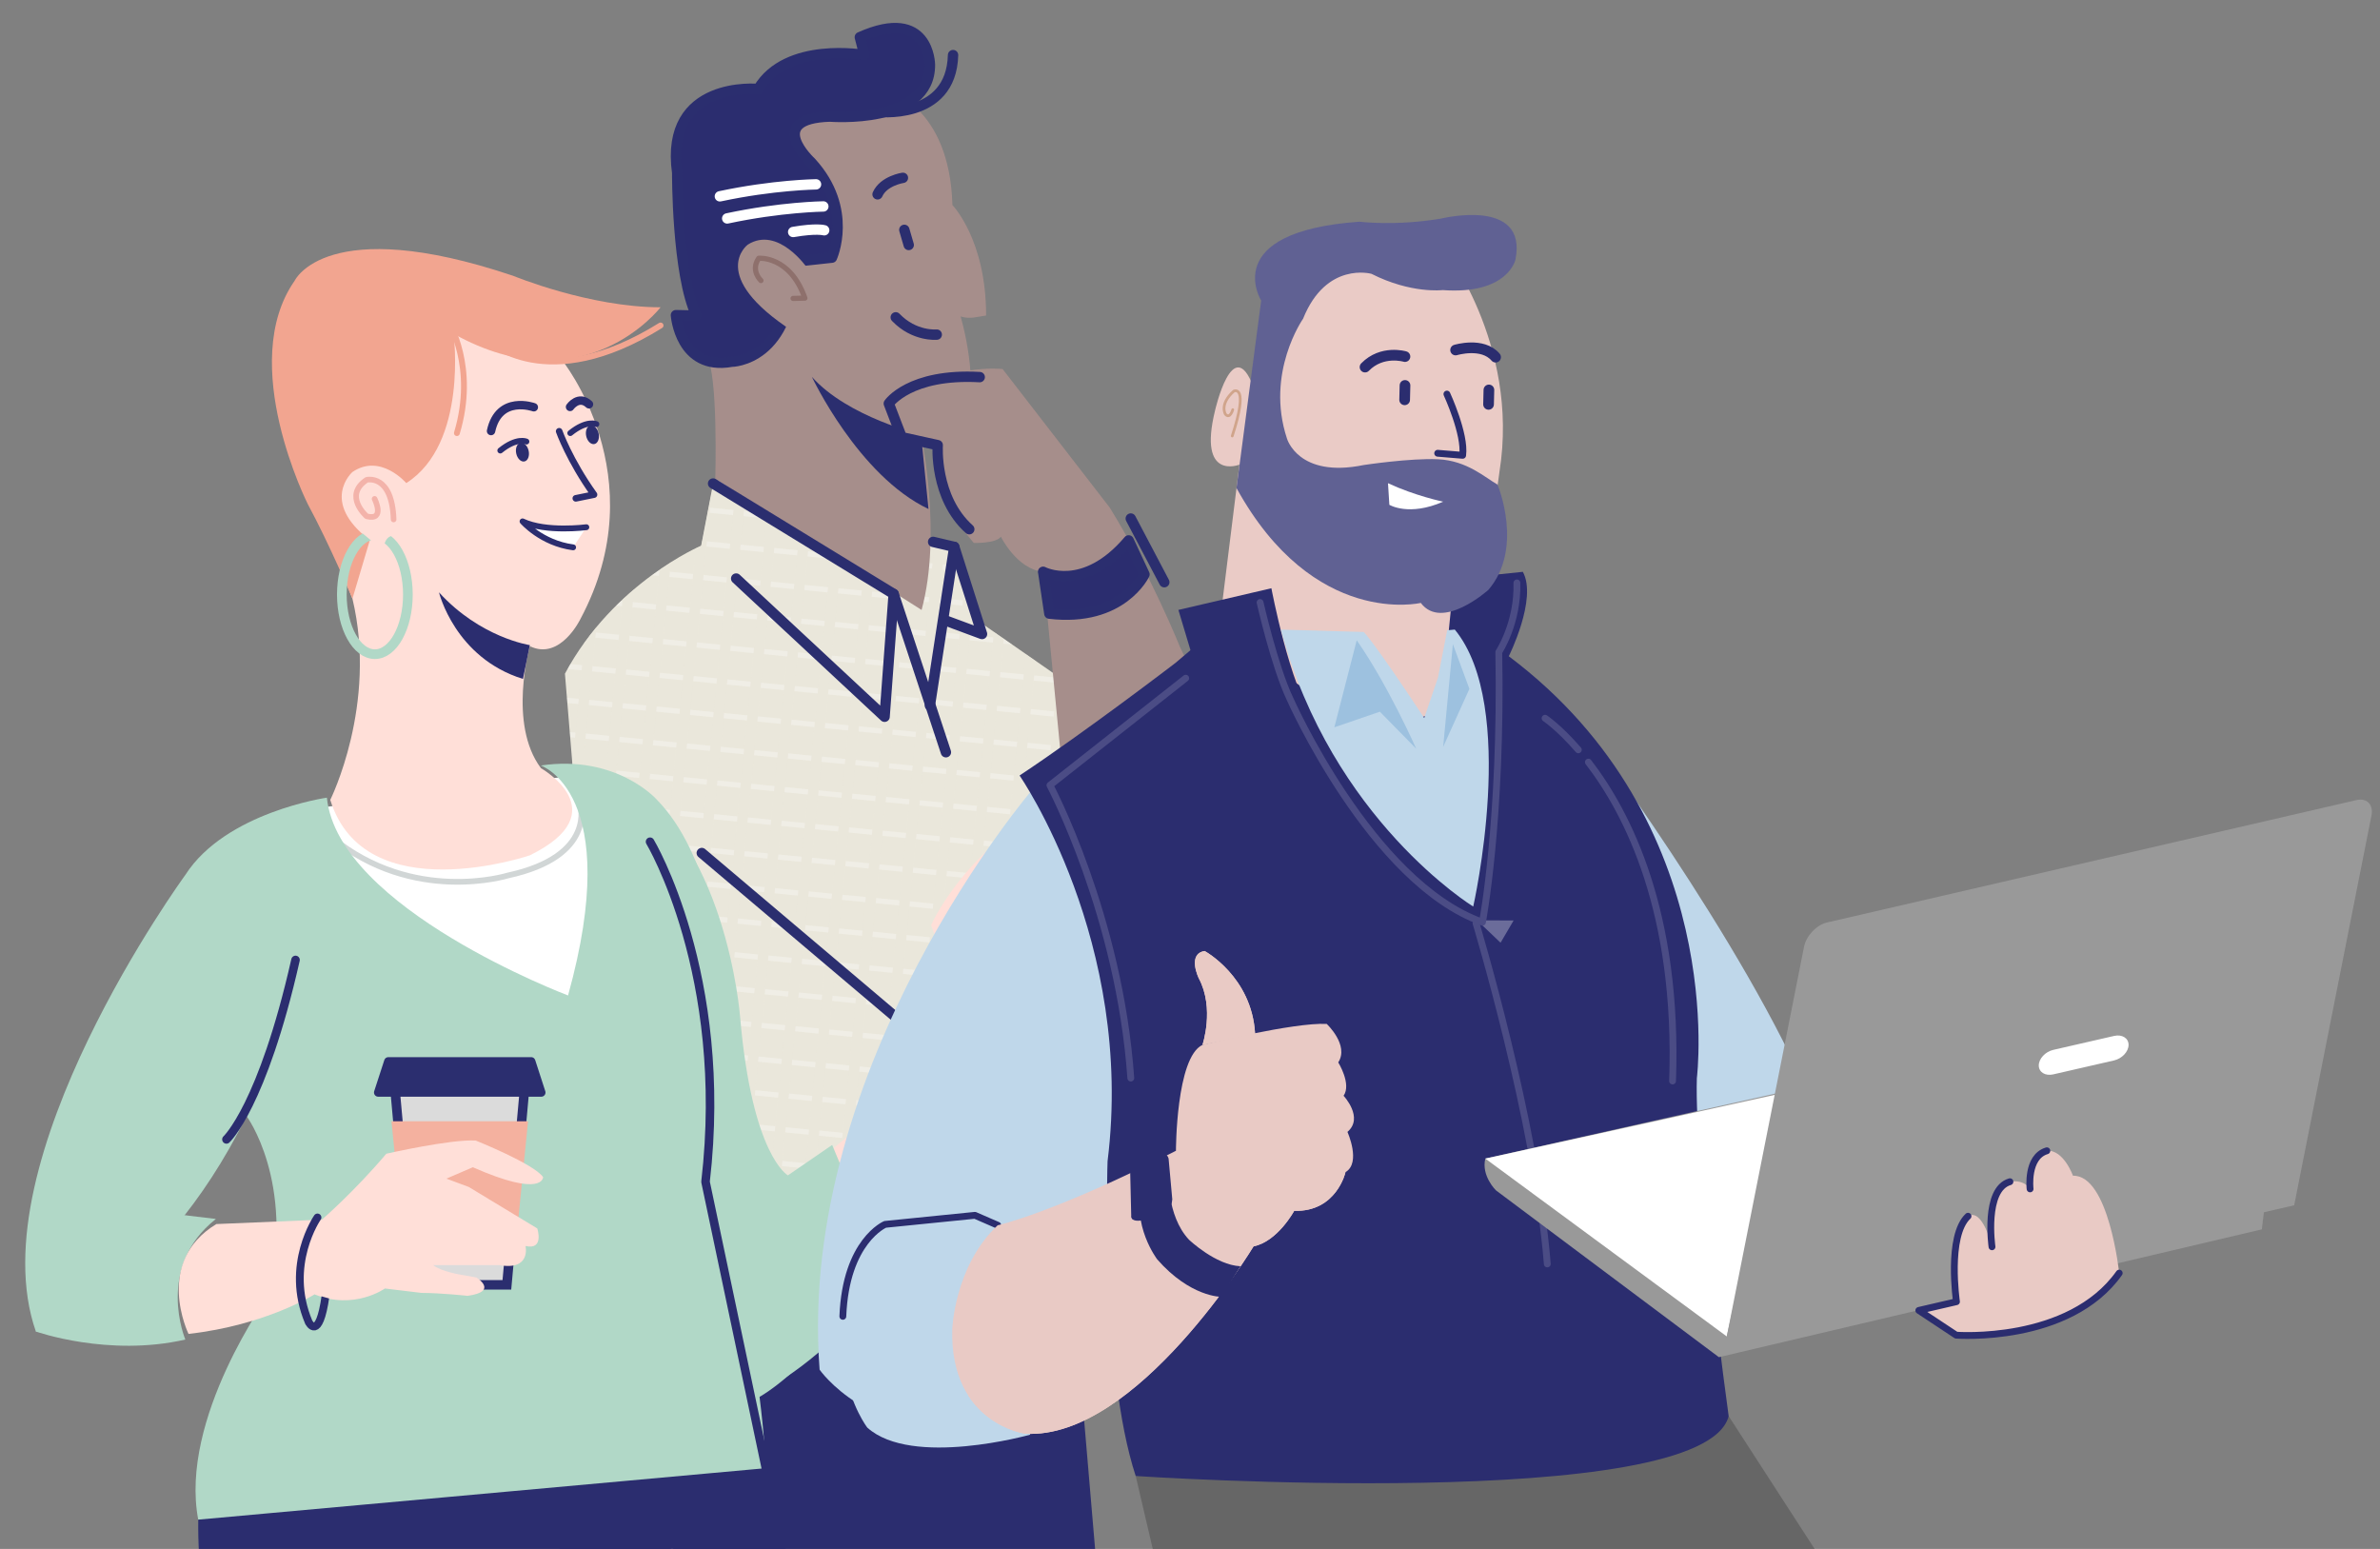 <?xml version="1.0" encoding="UTF-8"?>
<svg xmlns="http://www.w3.org/2000/svg" xmlns:xlink="http://www.w3.org/1999/xlink" viewBox="0 0 610.45 397.27">
  <rect x="0" y="0" width="610.45" height="397.27" fill="#808080" stroke="none"/>
  <defs>
    <style>.cls-1,.cls-2,.cls-3,.cls-4,.cls-5,.cls-6,.cls-7,.cls-8,.cls-9,.cls-10,.cls-11,.cls-12,.cls-13,.cls-14,.cls-15,.cls-16,.cls-17,.cls-18,.cls-19,.cls-20{fill:none;}.cls-2,.cls-3,.cls-4,.cls-5,.cls-21,.cls-6,.cls-7,.cls-22,.cls-8,.cls-10,.cls-11,.cls-12,.cls-13,.cls-14,.cls-15,.cls-23,.cls-16,.cls-18,.cls-19,.cls-20{stroke-linecap:round;stroke-linejoin:round;}.cls-2,.cls-10,.cls-11,.cls-13,.cls-15,.cls-23,.cls-16,.cls-20{stroke:#2b2d6f;}.cls-2,.cls-23,.cls-18,.cls-19{stroke-width:1.5px;}.cls-24{clip-path:url(#clippath);}.cls-3{stroke:#d0a48b;stroke-width:.7px;}.cls-4{stroke:#f3b3aa;stroke-width:1.44px;}.cls-5{stroke:#d1d6d6;stroke-width:1.46px;}.cls-25{fill:#f4b19f;}.cls-26{fill:#f2a590;}.cls-27{fill:#eae7db;}.cls-28{fill:#ffdfd8;}.cls-29{fill:#e9cac5;}.cls-30,.cls-23{fill:#fff;}.cls-31{fill:#eacbc6;}.cls-32{fill:#6b6c9a;}.cls-33{fill:#999;}.cls-34{fill:#9dc1df;}.cls-35{fill:#666;}.cls-36{fill:#bfd7ea;}.cls-37{fill:#a68e8b;}.cls-38{fill:#b1d8c7;}.cls-39,.cls-21{fill:#2b2d6f;}.cls-40,.cls-22{fill:#2b2e6f;}.cls-41{fill:#606193;}.cls-21,.cls-42,.cls-22,.cls-8{stroke:#2b2e6f;}.cls-21,.cls-7,.cls-8{stroke-width:2.66px;}.cls-6{stroke:#b1d8c7;stroke-width:2.48px;}.cls-42{fill:#dbdbdb;stroke-width:2.44px;}.cls-42,.cls-9,.cls-17{stroke-miterlimit:10;}.cls-43{clip-path:url(#clippath-1);}.cls-44{clip-path:url(#clippath-4);}.cls-45{clip-path:url(#clippath-3);}.cls-46{clip-path:url(#clippath-2);}.cls-47{clip-path:url(#clippath-7);}.cls-48{clip-path:url(#clippath-8);}.cls-49{clip-path:url(#clippath-6);}.cls-50{clip-path:url(#clippath-5);}.cls-51{clip-path:url(#clippath-9);}.cls-7{stroke:#fff;}.cls-22{stroke-width:2.15px;}.cls-52{clip-path:url(#clippath-12);}.cls-53{clip-path:url(#clippath-10);}.cls-54{clip-path:url(#clippath-11);}.cls-9{stroke:#eae7db;stroke-width:2.69px;}.cls-10{stroke-width:2px;}.cls-11{stroke-width:2.74px;}.cls-12{stroke:#8e706c;stroke-width:1.33px;}.cls-13{stroke-width:2.16px;}.cls-14{stroke:#4b4c85;}.cls-14,.cls-15{stroke-width:1.75px;}.cls-16{stroke-width:2.19px;}.cls-55{isolation:isolate;}.cls-17{stroke:#f4f3ed;stroke-width:1.34px;}.cls-18{stroke:#f2a590;}.cls-56{mix-blend-mode:multiply;opacity:.6;}.cls-19{stroke:#686a99;}.cls-20{stroke-width:1.69px;}</style>
    <clipPath id="clippath">
      <path class="cls-1" d="m186.53,121.72l-3.62,2.29-3.07,15.94s-22.46,9.51-34.94,32.83l12.37,149.91,5.53,2.9,113.33,9.69,3.18-6.86.89-148.81-30.17-20.96-5.97-18.71-57.51-18.22Z"></path>
    </clipPath>
    <clipPath id="clippath-1">
      <path class="cls-1" d="m275.9,231.05s23.58,8.41,12.74,39.65c0,0-3.53,6.5-17.72,11.21l7.1-25.74-2.12-25.12Z"></path>
    </clipPath>
    <clipPath id="clippath-2">
      <path class="cls-1" d="m92.45,136.35l2.44,2.02,3.5,2.65s0-4.67,3.82-3.4l7.54,16.88-6.9,15.39-11.36,1.38-6.37-3.93-2.55-21.13,9.87-9.87Z"></path>
    </clipPath>
    <clipPath id="clippath-3">
      <polygon class="cls-1" points="85.94 333.45 80.68 331.98 83.13 310.15 76.74 309.4 70.35 337.96 84.06 343.79 85.94 333.45"></polygon>
    </clipPath>
    <clipPath id="clippath-4">
      <path class="cls-1" d="m264.98,202.29s-60.72,70.65-54.76,148.99c0,0,12.38,18.01,41.57,15.63l37.04-62.54-1.03-81.81-22.82-20.26Z"></path>
    </clipPath>
    <clipPath id="clippath-5">
      <path class="cls-1" d="m264.23,367.96s-30.3,8.5-41.77-1.81c0,0-16.57-21.34,3.95-52.61l24.89-.95,12.94,55.37Z"></path>
    </clipPath>
    <clipPath id="clippath-6">
      <path class="cls-1" d="m405.23,185.26s42.31,56.2,59.65,97.97l-36.1,7.24-23.55-105.21Z"></path>
    </clipPath>
    <clipPath id="clippath-7">
      <path class="cls-29" d="m308.42,267.99s3.18-9.33-.93-17.06c0,0-3.07-6.25,1.48-7.02,0,0,12.12,6.53,12.95,21.23l-13.5,2.85Z"></path>
    </clipPath>
    <clipPath id="clippath-8">
      <path class="cls-1" d="m255.92,314.25s14.04-3.02,45.7-19.1c0,0,0-23.92,6.8-27.16,0,0,23.37-5.82,31.87-5.38,0,0,5.82,5.43,2.96,9.87,0,0,3.46,5.54,1.37,8.56,0,0,5.27,5.6.99,9.27,0,0,3.57,7.9-.49,10.31,0,0-2.3,10.26-13.17,9.93,0,0-4.22,7.85-10.42,9.11,0,0-29.95,49.65-58.53,48.06,0,0-19.31-2.58-18.76-26.66,0,0,.49-16.29,11.68-26.83Z"></path>
    </clipPath>
    <clipPath id="clippath-9">
      <path class="cls-1" d="m312.69,161.13l5.21-41.96s-10.68,4.27-6.27-13.8c0,0,4.56-20.24,9.85-6.15l3.58-22.6,11.97-9.71,29.31-5.07,3.51,1.07s20.02,25.09,14.76,58.03l-3.41,24.94-8.62,5.93-2.22,22.57-5.25,23.99-52.42-37.25Z"></path>
    </clipPath>
    <clipPath id="clippath-10">
      <path class="cls-1" d="m334.24,81.73s-9.75,13.84-4.14,30.76c0,0,2.9,10.22,19.67,6.78,0,0,11.91-1.81,19.09-1.48,7.43.34,12.14,4.76,15.23,6.49,0,0,6.88,16.27-2.33,27.01,0,0-11.86,10.65-17.34,3.34,0,0-27.45,6.56-47.27-29.46l6.33-48.08s-11.01-17.65,25.21-20.23c0,0,9.17,1.17,20.89-.79,0,0,22.34-5.57,19.12,10.52,0,0-1.91,9.03-18.69,7.81,0,0-8.05.99-18.24-4.17,0,0-11.59-3.26-17.53,11.49Z"></path>
    </clipPath>
    <clipPath id="clippath-11">
      <path class="cls-1" d="m492.16,336.1l9.59,6.35s31.8,2.12,41.81-15.92c0,0-2.66-25.26-11.86-24.98,0,0-2.39-6.73-6.7-6.41,0,0-5.4,2.15-4.3,9.77,0,0-1.41-2.46-5.17-1.84,0,0-5.16,1.82-4.6,16.69,0,0-2.36-10.03-6.15-7.84,0,0-4-1.21-2.96,21.92l-9.66,2.24Z"></path>
    </clipPath>
    <clipPath id="clippath-12">
      <path class="cls-1" d="m371.19,161.65l-2.35,12.1-3.54,10.4c-12.94-19.62-15.5-22.06-15.5-22.06l-21.26-.61c13.1,48.87,49.33,71.03,49.33,71.03,0,0,11.59-51.22-4.73-71.04l-1.94.18Z"></path>
    </clipPath>
  </defs>
  <g class="cls-55">
    <g id="Layer_1">
      <path class="cls-39" d="m162.78,325.6s-20.53,39.49-20.95,99.73l142.81,16.02-9.93-116.55-111.93.8Z"></path>
      <path class="cls-37" d="m295.29,272.1s2.13,16.83-21.34,25.1l-.71-15.93,22.05-9.17Z"></path>
      <g class="cls-24">
        <rect class="cls-27" x="124.68" y="110.87" width="193.27" height="233.75" transform="translate(419.38 475.97) rotate(-174.41)"></rect>
        <g class="cls-56">
          <line class="cls-17" x1="76.29" y1="33.28" x2="389.74" y2="63.98"></line>
          <line class="cls-17" x1="75.44" y1="41.92" x2="388.89" y2="72.62"></line>
          <line class="cls-17" x1="74.59" y1="50.56" x2="388.04" y2="81.25"></line>
          <line class="cls-17" x1="73.75" y1="59.2" x2="387.2" y2="89.89"></line>
          <line class="cls-17" x1="72.9" y1="67.84" x2="386.35" y2="98.53"></line>
          <line class="cls-17" x1="72.06" y1="76.48" x2="385.51" y2="107.17"></line>
          <line class="cls-17" x1="71.21" y1="85.12" x2="384.66" y2="115.81"></line>
          <line class="cls-17" x1="70.36" y1="93.76" x2="383.81" y2="124.45"></line>
          <line class="cls-17" x1="69.52" y1="102.4" x2="382.97" y2="133.09"></line>
          <line class="cls-17" x1="68.67" y1="111.04" x2="382.12" y2="141.73"></line>
          <line class="cls-17" x1="67.82" y1="119.68" x2="381.28" y2="150.37"></line>
          <line class="cls-17" x1="66.98" y1="128.32" x2="380.43" y2="159.01"></line>
          <line class="cls-17" x1="66.13" y1="136.96" x2="379.58" y2="167.65"></line>
          <line class="cls-17" x1="65.29" y1="145.6" x2="378.74" y2="176.29"></line>
          <line class="cls-17" x1="64.44" y1="154.24" x2="377.89" y2="184.93"></line>
          <line class="cls-17" x1="63.59" y1="162.88" x2="377.04" y2="193.57"></line>
          <line class="cls-17" x1="62.75" y1="171.52" x2="376.2" y2="202.21"></line>
          <line class="cls-17" x1="61.9" y1="180.16" x2="375.35" y2="210.85"></line>
          <line class="cls-17" x1="61.06" y1="188.8" x2="374.51" y2="219.49"></line>
          <line class="cls-17" x1="60.21" y1="197.44" x2="373.66" y2="228.13"></line>
          <line class="cls-17" x1="59.36" y1="206.08" x2="372.81" y2="236.77"></line>
          <line class="cls-17" x1="58.52" y1="214.72" x2="371.97" y2="245.41"></line>
          <line class="cls-17" x1="57.67" y1="223.36" x2="371.12" y2="254.05"></line>
          <line class="cls-17" x1="56.83" y1="232" x2="370.28" y2="262.69"></line>
          <line class="cls-17" x1="55.98" y1="240.64" x2="369.43" y2="271.33"></line>
          <line class="cls-17" x1="55.13" y1="249.28" x2="368.58" y2="279.97"></line>
          <line class="cls-17" x1="54.29" y1="257.92" x2="367.74" y2="288.61"></line>
          <line class="cls-17" x1="53.44" y1="266.56" x2="366.89" y2="297.25"></line>
          <line class="cls-17" x1="52.59" y1="275.2" x2="366.05" y2="305.89"></line>
          <line class="cls-17" x1="51.75" y1="283.84" x2="365.2" y2="314.53"></line>
          <line class="cls-17" x1="50.9" y1="292.48" x2="364.35" y2="323.17"></line>
          <line class="cls-17" x1="50.06" y1="301.12" x2="363.51" y2="331.81"></line>
          <line class="cls-17" x1="49.21" y1="309.76" x2="362.66" y2="340.45"></line>
          <line class="cls-17" x1="48.36" y1="318.4" x2="361.81" y2="349.09"></line>
          <line class="cls-17" x1="47.52" y1="327.04" x2="360.97" y2="357.73"></line>
          <line class="cls-17" x1="46.67" y1="335.68" x2="360.12" y2="366.37"></line>
          <line class="cls-17" x1="45.83" y1="344.32" x2="359.28" y2="375.01"></line>
          <line class="cls-17" x1="44.98" y1="352.96" x2="358.43" y2="383.65"></line>
          <line class="cls-17" x1="44.13" y1="361.6" x2="357.58" y2="392.29"></line>
          <line class="cls-17" x1="43.29" y1="370.24" x2="356.74" y2="400.93"></line>
          <line class="cls-17" x1="42.44" y1="378.88" x2="355.89" y2="409.57"></line>
          <line class="cls-17" x1="41.6" y1="387.52" x2="355.05" y2="418.21"></line>
          <line class="cls-9" x1="102.72" y1="35.87" x2="67.74" y2="393.13"></line>
          <line class="cls-9" x1="111.37" y1="36.71" x2="76.38" y2="393.97"></line>
          <line class="cls-9" x1="120.02" y1="37.56" x2="85.03" y2="394.82"></line>
          <line class="cls-9" x1="128.67" y1="38.41" x2="93.68" y2="395.67"></line>
          <line class="cls-9" x1="137.32" y1="39.26" x2="102.33" y2="396.51"></line>
          <line class="cls-9" x1="145.97" y1="40.1" x2="110.98" y2="397.36"></line>
          <line class="cls-9" x1="154.62" y1="40.95" x2="119.63" y2="398.21"></line>
          <line class="cls-9" x1="163.27" y1="41.8" x2="128.28" y2="399.05"></line>
          <line class="cls-9" x1="171.92" y1="42.64" x2="136.93" y2="399.9"></line>
          <line class="cls-9" x1="180.57" y1="43.49" x2="145.58" y2="400.75"></line>
          <line class="cls-9" x1="189.22" y1="44.34" x2="154.23" y2="401.6"></line>
          <line class="cls-9" x1="197.87" y1="45.19" x2="162.88" y2="402.44"></line>
          <line class="cls-9" x1="206.51" y1="46.03" x2="171.53" y2="403.29"></line>
          <line class="cls-9" x1="215.16" y1="46.88" x2="180.18" y2="404.14"></line>
          <line class="cls-9" x1="223.81" y1="47.73" x2="188.83" y2="404.98"></line>
          <line class="cls-9" x1="232.46" y1="48.57" x2="197.48" y2="405.83"></line>
          <line class="cls-9" x1="241.11" y1="49.42" x2="206.13" y2="406.68"></line>
          <line class="cls-9" x1="249.76" y1="50.27" x2="214.78" y2="407.53"></line>
          <line class="cls-9" x1="258.41" y1="51.11" x2="223.42" y2="408.37"></line>
          <line class="cls-9" x1="267.06" y1="51.96" x2="232.07" y2="409.22"></line>
          <line class="cls-9" x1="275.71" y1="52.81" x2="240.72" y2="410.07"></line>
          <line class="cls-9" x1="284.36" y1="53.66" x2="249.37" y2="410.91"></line>
          <line class="cls-9" x1="293.01" y1="54.5" x2="258.02" y2="411.76"></line>
          <line class="cls-9" x1="301.66" y1="55.35" x2="266.67" y2="412.61"></line>
          <line class="cls-9" x1="310.31" y1="56.2" x2="275.32" y2="413.45"></line>
          <line class="cls-9" x1="318.96" y1="57.04" x2="283.97" y2="414.3"></line>
          <line class="cls-9" x1="327.61" y1="57.89" x2="292.62" y2="415.15"></line>
          <line class="cls-9" x1="336.26" y1="58.74" x2="301.27" y2="416"></line>
          <line class="cls-9" x1="344.91" y1="59.58" x2="309.92" y2="416.84"></line>
          <line class="cls-9" x1="353.55" y1="60.43" x2="318.57" y2="417.69"></line>
          <line class="cls-9" x1="362.2" y1="61.28" x2="327.22" y2="418.54"></line>
          <line class="cls-9" x1="370.85" y1="62.13" x2="335.87" y2="419.38"></line>
        </g>
      </g>
      <path class="cls-37" d="m181.27,91.36c2.96,4.44,2.2,31.47,2.2,31.47l52.91,33.61c5.31-19.5-.13-44.95-.13-44.95,9.58,2.45,11.37-.4,11.37-.4,3.94-13.21-1.24-29.93-1.24-29.93,2.46.76,4.22.08,6.55-.24.01-19.48-8.64-28.32-8.64-28.32-.71-25.37-16.56-29.36-16.56-29.36l-50.09,11.88,3.63,56.24Z"></path>
      <path class="cls-40" d="m236.25,111.48s-18.82-4.49-28.01-14.83c0,0,11.87,25.33,29.91,33.9l-1.91-19.07Z"></path>
      <path class="cls-8" d="m240.27,85.82s-5.72.57-10.52-4.43"></path>
      <line class="cls-8" x1="231.95" y1="58.95" x2="233.08" y2="62.83"></line>
      <path class="cls-37" d="m257.16,94.65s-14.18-1.77-29.19,8.85l3.31,8.63,9.24,2.04s-.76,11.63,4.53,19.33l4.72,5.75s5.65.18,6.95-1.59c0,0,4.09,8.33,10.83,8.99l5.62,58.33s-3.22,32.92,28.74,45.87c0,0,35.35-13.91.76-84.9,0,0-7.59-18.87-18.02-35.75l-27.49-35.55Z"></path>
      <path class="cls-21" d="m267.55,146.65s10.41,5.55,21.94-8.05l4.06,8.71s-5.73,12.28-24.4,10.07l-1.59-10.73Z"></path>
      <line class="cls-8" x1="298.63" y1="149.32" x2="290.03" y2="132.99"></line>
      <path class="cls-8" d="m251.29,96.72c-18.03-1.01-23.32,6.78-23.32,6.78l3.31,8.63,9.24,2.04s-.94,13.5,8.09,21.56"></path>
      <path class="cls-8" d="m224.76,28.64s19.24,2.49,19.69-14.51"></path>
      <path class="cls-37" d="m273.25,281.28s19.67-.34,27.87-14.64c0,0,8.4-24.1-19.28-26.81l-8.59,41.46Z"></path>
      <g class="cls-43">
        <rect class="cls-27" x="252.58" y="210.63" width="51.1" height="83.48" transform="translate(530.34 530.64) rotate(-174.41)"></rect>
        <g class="cls-56">
          <line class="cls-17" x1="76.29" y1="33.28" x2="389.74" y2="63.98"></line>
          <line class="cls-17" x1="75.44" y1="41.92" x2="388.89" y2="72.62"></line>
          <line class="cls-17" x1="74.59" y1="50.56" x2="388.04" y2="81.25"></line>
          <line class="cls-17" x1="73.75" y1="59.2" x2="387.2" y2="89.89"></line>
          <line class="cls-17" x1="72.9" y1="67.84" x2="386.35" y2="98.53"></line>
          <line class="cls-17" x1="72.06" y1="76.48" x2="385.51" y2="107.17"></line>
          <line class="cls-17" x1="71.21" y1="85.12" x2="384.66" y2="115.81"></line>
          <line class="cls-17" x1="70.36" y1="93.76" x2="383.81" y2="124.45"></line>
          <line class="cls-17" x1="69.52" y1="102.4" x2="382.97" y2="133.09"></line>
          <line class="cls-17" x1="68.67" y1="111.04" x2="382.12" y2="141.73"></line>
          <line class="cls-17" x1="67.82" y1="119.68" x2="381.28" y2="150.37"></line>
          <line class="cls-17" x1="66.98" y1="128.32" x2="380.43" y2="159.01"></line>
          <line class="cls-17" x1="66.13" y1="136.96" x2="379.58" y2="167.65"></line>
          <line class="cls-17" x1="65.29" y1="145.6" x2="378.74" y2="176.29"></line>
          <line class="cls-17" x1="64.44" y1="154.24" x2="377.89" y2="184.93"></line>
          <line class="cls-17" x1="63.59" y1="162.88" x2="377.04" y2="193.57"></line>
          <line class="cls-17" x1="62.75" y1="171.52" x2="376.2" y2="202.21"></line>
          <line class="cls-17" x1="61.9" y1="180.16" x2="375.35" y2="210.85"></line>
          <line class="cls-17" x1="61.06" y1="188.8" x2="374.51" y2="219.49"></line>
          <line class="cls-17" x1="60.21" y1="197.44" x2="373.66" y2="228.13"></line>
          <line class="cls-17" x1="59.36" y1="206.08" x2="372.81" y2="236.77"></line>
          <line class="cls-17" x1="58.52" y1="214.72" x2="371.97" y2="245.41"></line>
          <line class="cls-17" x1="57.67" y1="223.36" x2="371.12" y2="254.05"></line>
          <line class="cls-17" x1="56.83" y1="232" x2="370.28" y2="262.69"></line>
          <line class="cls-17" x1="55.98" y1="240.64" x2="369.43" y2="271.33"></line>
          <line class="cls-17" x1="55.13" y1="249.28" x2="368.58" y2="279.97"></line>
          <line class="cls-17" x1="54.29" y1="257.92" x2="367.74" y2="288.61"></line>
          <line class="cls-17" x1="53.44" y1="266.56" x2="366.89" y2="297.25"></line>
          <line class="cls-17" x1="52.59" y1="275.2" x2="366.05" y2="305.89"></line>
          <line class="cls-17" x1="51.75" y1="283.84" x2="365.2" y2="314.53"></line>
          <line class="cls-17" x1="50.9" y1="292.48" x2="364.35" y2="323.17"></line>
          <line class="cls-17" x1="50.06" y1="301.12" x2="363.51" y2="331.81"></line>
          <line class="cls-17" x1="49.21" y1="309.76" x2="362.66" y2="340.45"></line>
          <line class="cls-17" x1="48.36" y1="318.4" x2="361.81" y2="349.09"></line>
          <line class="cls-17" x1="47.52" y1="327.04" x2="360.97" y2="357.73"></line>
          <line class="cls-17" x1="46.67" y1="335.68" x2="360.12" y2="366.37"></line>
          <line class="cls-17" x1="45.83" y1="344.32" x2="359.28" y2="375.01"></line>
          <line class="cls-17" x1="44.98" y1="352.96" x2="358.43" y2="383.65"></line>
          <line class="cls-17" x1="44.13" y1="361.6" x2="357.58" y2="392.29"></line>
          <line class="cls-17" x1="43.29" y1="370.24" x2="356.74" y2="400.93"></line>
          <line class="cls-17" x1="42.44" y1="378.88" x2="355.89" y2="409.57"></line>
          <line class="cls-17" x1="41.6" y1="387.52" x2="355.05" y2="418.21"></line>
          <line class="cls-9" x1="102.72" y1="35.87" x2="67.74" y2="393.13"></line>
          <line class="cls-9" x1="111.37" y1="36.71" x2="76.38" y2="393.97"></line>
          <line class="cls-9" x1="120.02" y1="37.56" x2="85.03" y2="394.82"></line>
          <line class="cls-9" x1="128.67" y1="38.41" x2="93.68" y2="395.67"></line>
          <line class="cls-9" x1="137.32" y1="39.26" x2="102.33" y2="396.51"></line>
          <line class="cls-9" x1="145.97" y1="40.1" x2="110.98" y2="397.36"></line>
          <line class="cls-9" x1="154.62" y1="40.95" x2="119.63" y2="398.21"></line>
          <line class="cls-9" x1="163.27" y1="41.8" x2="128.28" y2="399.05"></line>
          <line class="cls-9" x1="171.92" y1="42.64" x2="136.93" y2="399.9"></line>
          <line class="cls-9" x1="180.57" y1="43.49" x2="145.58" y2="400.75"></line>
          <line class="cls-9" x1="189.22" y1="44.34" x2="154.23" y2="401.6"></line>
          <line class="cls-9" x1="197.87" y1="45.19" x2="162.88" y2="402.44"></line>
          <line class="cls-9" x1="206.51" y1="46.03" x2="171.53" y2="403.29"></line>
          <line class="cls-9" x1="215.16" y1="46.88" x2="180.18" y2="404.14"></line>
          <line class="cls-9" x1="223.81" y1="47.73" x2="188.83" y2="404.98"></line>
          <line class="cls-9" x1="232.46" y1="48.57" x2="197.48" y2="405.83"></line>
          <line class="cls-9" x1="241.11" y1="49.42" x2="206.13" y2="406.68"></line>
          <line class="cls-9" x1="249.76" y1="50.27" x2="214.78" y2="407.53"></line>
          <line class="cls-9" x1="258.41" y1="51.11" x2="223.42" y2="408.37"></line>
          <line class="cls-9" x1="267.06" y1="51.96" x2="232.07" y2="409.22"></line>
          <line class="cls-9" x1="275.71" y1="52.81" x2="240.72" y2="410.07"></line>
          <line class="cls-9" x1="284.36" y1="53.66" x2="249.37" y2="410.91"></line>
          <line class="cls-9" x1="293.01" y1="54.5" x2="258.02" y2="411.76"></line>
          <line class="cls-9" x1="301.66" y1="55.35" x2="266.67" y2="412.61"></line>
          <line class="cls-9" x1="310.31" y1="56.2" x2="275.32" y2="413.45"></line>
          <line class="cls-9" x1="318.96" y1="57.04" x2="283.97" y2="414.3"></line>
          <line class="cls-9" x1="327.61" y1="57.89" x2="292.62" y2="415.15"></line>
          <line class="cls-9" x1="336.26" y1="58.74" x2="301.27" y2="416"></line>
          <line class="cls-9" x1="344.91" y1="59.58" x2="309.92" y2="416.84"></line>
          <line class="cls-9" x1="353.55" y1="60.43" x2="318.57" y2="417.69"></line>
          <line class="cls-9" x1="362.2" y1="61.28" x2="327.22" y2="418.54"></line>
          <line class="cls-9" x1="370.85" y1="62.13" x2="335.87" y2="419.38"></line>
        </g>
      </g>
      <path class="cls-8" d="m278.83,231.97s35.52,30.67-5.58,49.3c0,0-11.02,4.59-20.67-1.08,0,0,29.85-7.84,10.39-48.27"></path>
      <line class="cls-8" x1="169.48" y1="209.88" x2="159.46" y2="201.4"></line>
      <line class="cls-8" x1="252.58" y1="280.2" x2="180" y2="218.78"></line>
      <polyline class="cls-8" points="182.9 124.01 229.22 152.34 226.89 183.83 188.82 148.38"></polyline>
      <line class="cls-8" x1="242.62" y1="192.93" x2="229.22" y2="152.34"></line>
      <polyline class="cls-8" points="239.34 138.98 244.76 140.26 238.51 180.94"></polyline>
      <polyline class="cls-8" points="244.76 140.26 251.88 162.61 242.65 159.19"></polyline>
      <path class="cls-8" d="m231.59,45.61s-4.94.73-6.5,4.23"></path>
      <path class="cls-21" d="m203.53,67.15l9.85-1.07s5.68-12.43-5.32-24.47c0,0-12.16-11.2,4.8-11.71,0,0,25.77,2.12,25.66-13.32,0,0-.15-15.03-17.98-7.04l1.18,4.58s-19.95-3.58-27.24,8.7c0,0-24.13-2.36-20.78,21.51,0,0-.11,25.97,4.94,36.61l-5.27-.11s1.03,14.31,14.26,11.95c0,0,15.84-.07,15.91-25.64Z"></path>
      <path class="cls-37" d="m207.03,68.71s-7.46-10.88-15.25-5.96c0,0-10.52,7.9,11.62,22.25l3.62-16.29Z"></path>
      <path class="cls-12" d="m195.18,71.96s-2.77-2.54-.57-5.72c0,0,8-.73,11.84,10.22l-3.03.08"></path>
      <path class="cls-7" d="m209.3,47.28s-10.97.14-24.66,3.07"></path>
      <path class="cls-7" d="m211.18,52.95s-10.97.14-24.66,3.07"></path>
      <path class="cls-7" d="m211.4,59.06s-1.97-.6-7.96.44"></path>
      <path class="cls-38" d="m199.84,305.38l-7.26,5.63s-13.45-6.5-23-31.62l17.35,81.66s9.56,1.3,29.31-23.19l-16.4-32.49Z"></path>
      <path class="cls-28" d="m199.84,305.38s31.24-23.26,43.4-38.41c0,0,1.22-15.14-4.42-29.7,0,0,8.19-18.73,29.95-30.32,0,0,5.19,3.03-9.97,18.06,0,0-3.73,4.99-3.5,6.27l9.95,1.83s5.51-4.32,7.73-3.07c0,0,1.11,2.45-2.19,8.02,0,0-4.55,11.44-3.15,15.49,0,0,1.61,10.65-8.49,13.48,0,0-19.72,55.77-44.6,70.58,0,0-18.37-6.72-14.73-32.25Z"></path>
      <path class="cls-28" d="m172.41,313.45s11.55,30.52,0,84.96l-5.77-21.86-9.49-57.33,15.26-5.77Z"></path>
      <path class="cls-38" d="m213.44,293.65l-11.35,7.8s-9.22-4.97-12.27-40.77c0,0-3.59-46.65-31.32-60.67l20.18,163.16s24.83-2.84,48.95-35.47l-14.19-34.05Z"></path>
      <polygon class="cls-30" points="82.97 271.71 151.49 271.71 151.49 198.36 82.97 207.04 82.97 271.71"></polygon>
      <path class="cls-28" d="m144.03,92.19s24.38,29.93,4.88,66.5c0,0-5.15,10.84-13,7.04,0,0-5.69,19.91,2.84,31.29,0,0,19.8,11.2-2.84,22.35,0,0-42.33,14.44-51.2-14.22,0,0,12.19-24.38,5.69-51.6l-10.97-28.04,13.41-37.79,31.29-11.38,20.72,3.66-.81,12.19Z"></path>
      <path class="cls-4" d="m96.08,127.95s2.84,5.69-2.03,4.47c0,0-6.1-5.28,0-9.35,0,0,6.5-1.63,6.91,10.16"></path>
      <path class="cls-20" d="m143.42,110.61s2.64,7.45,8.94,16.25l-4.67.95"></path>
      <path class="cls-13" d="m136.92,104.45s-8.94-3.25-10.97,6.1"></path>
      <path class="cls-13" d="m146.21,104.37s2.21-3.16,4.86-.68"></path>
      <ellipse class="cls-39" cx="134.01" cy="115.96" rx="1.63" ry="2.44" transform="translate(-21.62 31.19) rotate(-12.29)"></ellipse>
      <path class="cls-23" d="m150.39,135.22s-10.35,1.36-16.36-1.5c0,0,4.82,5.59,12.97,6.66"></path>
      <path class="cls-39" d="m135.9,165.46s-12.73-1.9-23.3-13.54c0,0,4.06,16.8,21.54,22.21l1.76-8.67Z"></path>
      <path class="cls-2" d="m135.02,113.25s-2.44-1.15-6.7,2.3"></path>
      <ellipse class="cls-39" cx="151.95" cy="111.49" rx="1.63" ry="2.44" transform="translate(-20.25 34.91) rotate(-12.29)"></ellipse>
      <path class="cls-2" d="m152.97,108.78s-2.44-1.15-6.7,2.3"></path>
      <path class="cls-18" d="m115.04,82.57s7.24,11.52,2.15,28.51"></path>
      <path class="cls-19" d="m109.9,76.34s6.77,28.99-7.04,41.72"></path>
      <path class="cls-26" d="m90.39,153.55s-5.9-14.01-11.42-24.21c0,0-18.26-36.1-3.4-57.33,0,0,8.07-17.41,56.06-1.27,0,0,19.54,8.07,37.8,8.07,0,0-19.54,25.48-53.09,6.8,0,0,3.76,28.16-12.13,38.29,0,0-6.64-7.75-13.82-2.84,0,0-8.52,7.53,4.47,17.47l-4.47,15.03Z"></path>
      <path class="cls-18" d="m125.26,87.3s14.86,14.44,44.17-3.82"></path>
      <g class="cls-46">
        <ellipse class="cls-6" cx="96.15" cy="152.49" rx="8.47" ry="15.29"></ellipse>
      </g>
      <path class="cls-5" d="m148.8,206.2s4.32,13.4-18.57,18.35c0,0-24.16,7.5-45.19-9.82"></path>
      <path class="cls-38" d="m138.69,196.33s21.45,7.01,7.01,58.98c0,0-58.98-22.27-61.86-50.73,0,0-25.98,3.71-36.29,19.8,0,0-53.61,73.41-38.35,117.13,0,0,30.93-8.66,54.03-55.26,0,0,12.37,16.5,5.77,45.78,0,0-23.1,31.76-18.15,57.74,0,0,94.86,16.08,145.58-13.2,0,0-.82-29.28-11.14-64.34,0,0,10.31-79.6-16.91-107.23,0,0-10.31-11.55-29.69-8.66Z"></path>
      <path class="cls-38" d="m157.15,276.33l15.26,37.12s-4.54,11.55-15.67,11.96l-6.19-15.67,6.6-33.41Z"></path>
      <path class="cls-39" d="m196.43,376.55s14.17,27.77,3.53,124.25l-120.6,2.84s-29.09-65.27-28.51-113.89l145.58-13.2Z"></path>
      <polygon class="cls-42" points="130.01 329.53 105.84 329.53 101.19 277.98 134.66 277.98 130.01 329.53"></polygon>
      <polygon class="cls-25" points="132.51 317.02 103.34 317.02 100.41 287.58 135.44 287.58 132.51 317.02"></polygon>
      <polygon class="cls-22" points="138.84 280.2 97 280.2 99.6 272.21 136.25 272.21 138.84 280.2"></polygon>
      <path class="cls-38" d="m9.19,341.5s18.56,6.6,38.35,2.06c0,0-7.84-18.56,7.84-30.93l-27.63-3.3-18.56,32.17Z"></path>
      <path class="cls-28" d="m55.5,313.94l27.06-1.13s8.27-7.14,16.53-16.91c0,0,16.53-3.76,22.92-3.38,0,0,15.03,6.01,17.29,9.39,0,0,.07,5.44-18.02-2.54l-6.78,2.92,5.72,2.13,17.58,10.64s1.88,5.64-3.01,4.51c0,0,1.5,6.39-6.76,4.89h-16.91s.94,1.13,5.82,2.25l5.26.94s5.82,3.57-2.25,4.7c0,0-6.95-.75-11.84-.75l-9.39-1.13s-7.89,5.64-18.04,1.5c0,0-12.4,7.89-32.32,10.15,0,0-9.02-18.41,7.14-28.18Z"></path>
      <path class="cls-16" d="m58.08,292.23s9.22-8.51,17.72-46.03"></path>
      <path class="cls-16" d="m166.73,215.88s20.41,34.02,14.23,87.23l15.47,73.44"></path>
      <g class="cls-45">
        <path class="cls-10" d="m81.43,312.25s-8.46,12.18-2.25,26.84c0,0,2.63,5.26,4.32-6.76"></path>
      </g>
      <polygon class="cls-35" points="291.3 378.56 296.19 399.49 466.42 398.79 443.4 363.21 291.3 378.56"></polygon>
      <g class="cls-44">
        <rect class="cls-36" x="152.94" y="196.93" width="156.55" height="193.97" transform="translate(-34.95 31.23) rotate(-7.19)"></rect>
      </g>
      <g class="cls-50">
        <rect class="cls-36" x="208.08" y="287.53" width="64.72" height="90.5" transform="translate(-39.74 32.69) rotate(-7.19)"></rect>
      </g>
      <g class="cls-49">
        <rect class="cls-36" x="380.21" y="166.62" width="73.89" height="125.43" transform="translate(-25.41 53.98) rotate(-7.19)"></rect>
      </g>
      <path class="cls-39" d="m327.53,155.2s-2.13,2.53-18.37,8.32l-7.7,6.53s-22.96,17.58-39.95,28.85c0,0,29.58,42.59,22.57,98.92,0,0-1.85,53.16,7.22,80.74,0,0,145.61,9.73,152.09-15.35,0,0-8.87-64.06-8.16-86.7,0,0,8.37-65.68-48.24-108.2,0,0,7.39-14.74,3.61-21.65l-26.45,2.75-36.62,5.8Z"></path>
      <path class="cls-29" d="m308.42,267.99s3.18-9.33-.93-17.06c0,0-3.07-6.25,1.48-7.02,0,0,12.12,6.53,12.95,21.23l-13.5,2.85Z"></path>
      <g class="cls-47">
        <rect class="cls-29" x="295" y="236.69" width="37.95" height="39.04" transform="translate(688.34 411.36) rotate(163.3)"></rect>
      </g>
      <path class="cls-15" d="m216.18,337.61c.77-19.37,10.86-23.59,10.86-23.59l23.02-2.32,5.86,2.55"></path>
      <path class="cls-14" d="m304.13,173.94l-34.83,27.46s17.83,33.52,20.74,75.1"></path>
      <path class="cls-14" d="m378.58,236.77s15.33,50.72,18.29,87.4"></path>
      <line class="cls-14" x1="421.69" y1="311.71" x2="438.53" y2="322.44"></line>
      <polygon class="cls-32" points="378.86 236.04 388.23 236.08 384.88 241.79 378.86 236.04"></polygon>
      <g class="cls-48">
        <rect class="cls-29" x="232.18" y="248.2" width="130.21" height="116.84" transform="translate(670.16 514.84) rotate(163.3)"></rect>
        <path class="cls-29" d="m345.12,300.63s-3.33,6.18-17.7,6.11c0,0,0,7.97-10.93,10.06,0,0-20.08,36.72-69.74,41.26l10.39,20,51.46-15.84,35.8-45.43,3.58-6.66-2.85-9.51Z"></path>
      </g>
      <path class="cls-39" d="m299.69,300.81s-.57,10.94,5.28,17.15c0,0,6.84,6.52,13.2,6.8l-4.92,7.85s-7.95.09-16.44-9.62c0,0-6.73-8.81-3.81-18.99l6.68-3.2Z"></path>
      <g class="cls-51">
        <rect class="cls-31" x="300.51" y="37.88" width="100.42" height="147.01" transform="translate(718.65 117.26) rotate(163.3)"></rect>
      </g>
      <path class="cls-39" d="m302.25,156.43l23.85-5.56s4.76,25.26,10.87,33.41l-31.21-16.15-3.51-11.7Z"></path>
      <path class="cls-14" d="m323.2,154.52s3.73,16.42,7.62,24.62c0,0,20.77,47.15,49.42,57.38,0,0,5-26.2,4.19-69.28,0,0,4.94-7.46,4.64-17.74"></path>
      <path class="cls-11" d="m360.36,91.45s-5.87-1.78-10.24,2.7"></path>
      <path class="cls-11" d="m373.35,89.77s6.91-2.11,10.26,1.83"></path>
      <path class="cls-3" d="m316.19,105.07s-.69,2.52-1.88,1.17c0,0-1.64-2.55,2.16-5.93,0,0,3.97-1.92-.41,11.51"></path>
      <g class="cls-53">
        <rect class="cls-41" x="306.58" y="51.46" width="101.95" height="114.93" transform="translate(731.34 110.49) rotate(163.3)"></rect>
      </g>
      <path class="cls-33" d="m580.76,310.2l-.62,5.1-139.26,32.78-57.19-42.79s-3.8-3.69-2.72-8.15l103.24-23.14,96.55,36.2Z"></path>
      <polygon class="cls-30" points="380.97 297.15 442.9 342.76 456.76 280.46 380.97 297.15"></polygon>
      <path class="cls-33" d="m588.44,309.12l19.82-99.95c.56-2.8-1.18-4.59-3.85-3.97l-135.82,31.4c-2.67.62-5.32,3.42-5.87,6.22l-19.82,99.95,145.55-33.65Z"></path>
      <g class="cls-54">
        <rect class="cls-29" x="491.72" y="292.34" width="51.45" height="50.14" transform="translate(-35.64 67.21) rotate(-7.19)"></rect>
      </g>
      <g class="cls-52">
        <rect class="cls-36" x="314.5" y="147.35" width="88.29" height="97.12" transform="translate(-21.69 46.4) rotate(-7.19)"></rect>
      </g>
      <path class="cls-34" d="m347.99,164.22l-5.74,22.32,11.67-4.01,9.33,9.5s-7.25-16.37-15.26-27.81Z"></path>
      <polygon class="cls-34" points="372.65 165.2 370.16 191.55 376.89 176.68 372.65 165.2"></polygon>
      <path class="cls-39" d="m290.24,312.02s-.33,1.89,4.18.64l4.75-2.12s1.34-.5,1.51-2.94l-.95-10.48s-.57-2.22-2.98-1.3l-6.5,16.2Z"></path>
      <path class="cls-39" d="m290.15,311.92c.02.74.58,1.09,1.25.76l5.86-2.84c.67-.32,1.18-1.2,1.14-1.94l-.63-11.22c-.04-.74-.63-1.09-1.3-.77l-5.4,2.58c-.67.32-1.21,1.19-1.19,1.94l.27,11.48Z"></path>
      <path class="cls-14" d="m407.41,195.47c10.07,13.05,23.13,38.5,21.59,81.78"></path>
      <path class="cls-14" d="m396.3,184.21s3.66,2.45,8.53,8.1"></path>
      <path class="cls-30" d="m370.16,128.67s-7.22-1.5-14.15-4.74l.35,5.54s4.99,3.05,13.8-.8Z"></path>
      <path class="cls-15" d="m371.12,101.07s4.77,10.31,4.04,15.71l-6.41-.53"></path>
      <path class="cls-15" d="m504.78,311.93c-5.41,5.08-2.96,21.92-2.96,21.92l-9.66,2.24,9.59,6.35s28.96,2.21,41.81-15.92"></path>
      <path class="cls-15" d="m510.93,319.77s-2.11-14.76,4.6-16.69"></path>
      <path class="cls-15" d="m520.7,304.92s-.97-8.2,4.3-9.77"></path>
      <line class="cls-11" x1="360.37" y1="98.85" x2="360.28" y2="102.54"></line>
      <line class="cls-11" x1="381.89" y1="100.01" x2="381.8" y2="103.71"></line>
      <path class="cls-30" d="m522.93,273.26c0,1.73,1.67,2.76,3.71,2.29l15.61-3.58c2.04-.47,3.71-2.26,3.71-3.99,0-1.73-1.67-2.76-3.71-2.29l-15.61,3.58c-2.04.47-3.71,2.26-3.71,3.99Z"></path>
    </g>
  </g>
</svg>
